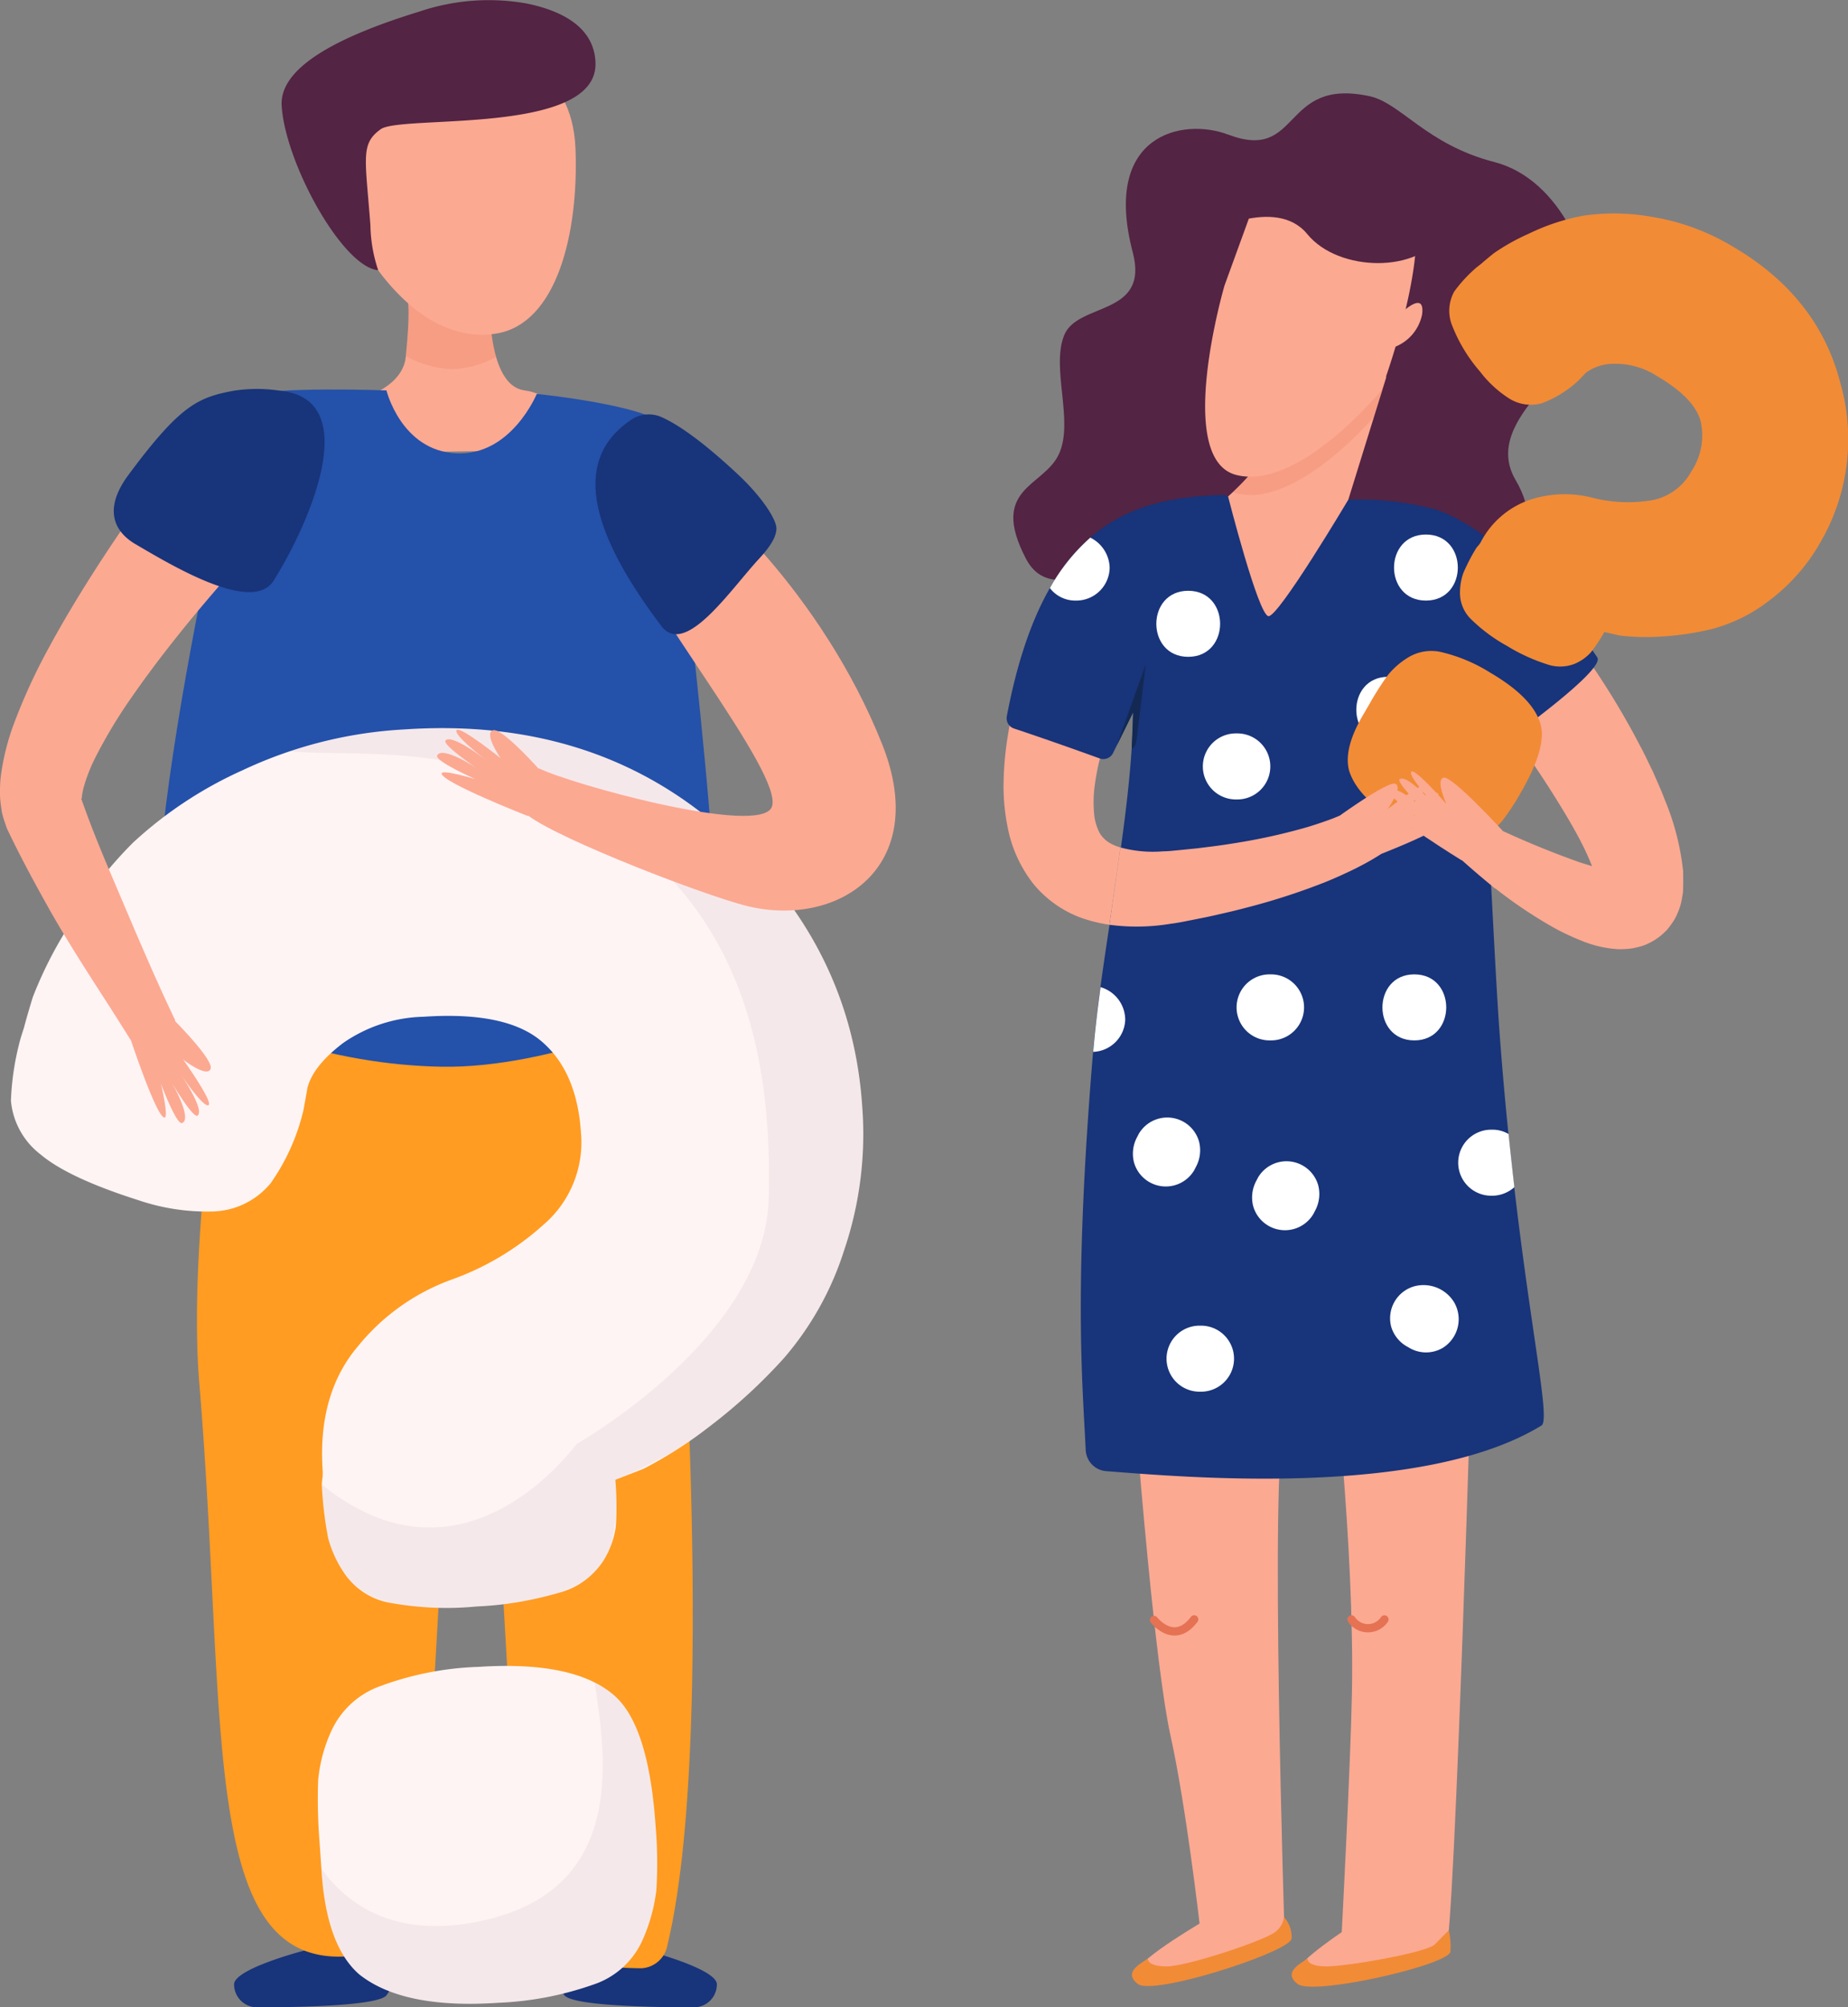 <?xml version="1.0" encoding="UTF-8"?> <svg xmlns="http://www.w3.org/2000/svg" xmlns:xlink="http://www.w3.org/1999/xlink" width="179.996" height="195.431" viewBox="0 0 179.996 195.431"><rect x="0" y="0" width="179.996" height="195.431" fill="#808080" stroke="none"/><defs><clipPath id="a"><rect width="14.957" height="11.514" fill="none"></rect></clipPath><clipPath id="b"><rect width="55.851" height="85.631" fill="none"></rect></clipPath><clipPath id="c"><rect width="32.712" height="31.258" fill="none"></rect></clipPath><clipPath id="d"><rect width="8.798" height="9.015" fill="none"></rect></clipPath></defs><g transform="translate(-1254.184 -974.56)"><path d="M356.95,143.66a10.378,10.378,0,0,0,6.471.731c2.132-.582,4.01-2.495,3.967-4.7a7.868,7.868,0,0,0-.829-2.919c-1.336-3.083-2.888-6.311-5.737-8.1-3.366-2.107-12.624-3.26-14.316,1.114-2.046,5.283,6.579,12.338,10.443,13.872" transform="translate(1025.305 905.812)" fill="#fcefdf"></path><path d="M338.083,54.482c-4.4-1.67-12.308-.047-9.28,11.474,1.638,6.231-5.343,4.834-6.67,8.037s.972,8.416-.534,11.62-6.8,3.261-3.2,10.165,15-6.019,21.266-2.062,8.789,16.017,17.043,10.552,12.965-10.066,9.384-16.15,7.182-11.361,7.466-16.073-2.943-13.191-9.538-14.887-9.117-5.751-12.134-6.407c-8.681-1.884-6.633,6.454-13.8,3.73" transform="translate(1035.714 933.18)" fill="#532443"></path><path d="M408.241,156.449c-.028-.312-.074-.6-.11-.9a24.936,24.936,0,0,0-1.691-6.118c-.349-.937-.752-1.792-1.129-2.674-.414-.845-.818-1.718-1.258-2.536a76.419,76.419,0,0,0-5.843-9.471l-8.185,6.063c.91,1.277,1.947,2.683,2.866,4.051.946,1.378,1.883,2.765,2.756,4.162s1.718,2.783,2.444,4.152a27.582,27.582,0,0,1,1.276,2.747c-.367-.11-.753-.23-1.139-.349a87.92,87.92,0,0,1-9.016-3.761l.328,5.955a44.972,44.972,0,0,0,5.885,4.024,22.328,22.328,0,0,0,2.747,1.323,11.09,11.09,0,0,0,3.693.892,5.232,5.232,0,0,0,.652-.01,5.348,5.348,0,0,0,.726-.064,8.066,8.066,0,0,0,.817-.183,4.845,4.845,0,0,0,.919-.359,5.847,5.847,0,0,0,1.754-1.341,9.566,9.566,0,0,0,.662-.928,6.514,6.514,0,0,0,.413-.892,4.74,4.74,0,0,0,.257-.854c.055-.258.1-.514.137-.772l.028-.193v-.128l.01-.267.009-.523Z" transform="translate(1009.882 902.962)" fill="#fca992"></path><path d="M326.162,150.628a2.805,2.805,0,0,1-1.108-1.026,5.142,5.142,0,0,1-.526-1.657,12.462,12.462,0,0,1-.024-2.466,22.742,22.742,0,0,1,.492-2.854,39.61,39.61,0,0,1,1.99-5.977c.413-1,.865-1.989,1.338-2.967l.73-1.452c.239-.461.523-.987.731-1.337l-9.39-4.832c-.323.7-.545,1.246-.793,1.861-.241.6-.47,1.194-.691,1.794-.439,1.2-.852,2.408-1.225,3.638a48.507,48.507,0,0,0-1.724,7.684,31.151,31.151,0,0,0-.28,4.185,20.4,20.4,0,0,0,.573,4.578,12.914,12.914,0,0,0,2.35,4.757,10.92,10.92,0,0,0,4.463,3.218,14.746,14.746,0,0,0,2.921.743l1.072-7.527a4.911,4.911,0,0,1-.9-.363" transform="translate(1036.247 906.079)" fill="#fca992"></path><path d="M336.08,254.3s1.675,21.173,3.182,27.957,2.826,18.278,2.826,18.278-8.315,4.9-5.382,4.9,13.674-3.392,13.674-3.392-1.508-46.922,0-50.125-14.3,2.382-14.3,2.382" transform="translate(1028.934 861.307)" fill="#fca992"></path><path d="M363.586,240.424s2.26,19.051,1.978,33.605c-.134,6.9-.989,23.192-.989,23.192s-5.794,3.863-4.1,4.192,13.427-.518,14.274-2.5,2.544-59.566,2.544-59.566Z" transform="translate(1020.297 865.457)" fill="#fca992"></path><path d="M373.69,127.251c-6.443-9.454-13.024-13.774-16.189-14.529l.012.01a28.736,28.736,0,0,0-8.082-.844,1.037,1.037,0,0,0-.856.512c-.631,1.068-2.365,3.566-4.826,3.622a5.262,5.262,0,0,1-5.553-3.863,1.041,1.041,0,0,0-1.024-.726c-9.12.235-17.494,3.037-21,21.534a1.054,1.054,0,0,0,.7,1.2c2.874.95,6.657,2.3,8.348,2.913a1.054,1.054,0,0,0,1.3-.53l1.314-2.666.636-1.289c-.1,9.971-3.078,23.227-3.9,33.067-1.906,22.939-1.034,32.142-.714,38.754a2.162,2.162,0,0,0,2.008,2.055c6.85.507,30.651,2.752,42.385-4.447,1.123-.689-2.286-14.166-4.06-37.9-.554-7.409-1.043-20.75-1.926-31.953l2.081,2.348a1.054,1.054,0,0,0,1.414.155c2.255-1.653,8.595-6.433,7.921-7.422" transform="translate(1036.078 911.323)" fill="#18347a"></path><path d="M338.533,282.155s1.956,2.541,3.912-.06" transform="translate(1028.052 850.13)" fill="none" stroke="#e57253" stroke-linecap="round" stroke-miterlimit="10" stroke-width="0.806"></path><path d="M368.519,282.1a1.931,1.931,0,0,0,3.207,0" transform="translate(1017.303 850.13)" fill="none" stroke="#e57253" stroke-linecap="round" stroke-miterlimit="10" stroke-width="0.806"></path><path d="M365.2,93.483l-3.713,11.969s-6.783,11.413-7.773,11.341-3.937-11.655-3.937-11.655h0s3.654-3.184,4.149-5.445,11.274-6.21,11.274-6.21" transform="translate(1024.022 917.759)" fill="#fca992"></path><g transform="translate(1374.264 1011.242)" opacity="0.22"><g clip-path="url(#a)"><path d="M354.186,99.692c-.386,1.763-2.685,4.079-3.683,5.018a3.038,3.038,0,0,0,.355.123c5.028,1.257,11.313-5.117,13.38-7.412l1.222-3.94s-10.78,3.949-11.274,6.21" transform="translate(-350.503 -93.483)" fill="#e57253"></path></g></g><path d="M348.178,73.57s-4.938,16.914,1.169,18.441S363.426,83.8,363.426,83.8s6.647-17.669,1.454-20.239c-4.047-2-10.036-.017-12.481.958a2.592,2.592,0,0,0-1.483,1.524Z" transform="translate(1025.271 928.797)" fill="#fca992"></path><path d="M375.727,83.16s2.244-2.146,1.906.267a4.3,4.3,0,0,1-2.855,3.207Z" transform="translate(1015.058 921.775)" fill="#fca992"></path><path d="M346.293,68s6.865-3.768,9.946,0,10.931,3.768,13.082,0-9.944-8.1-13.082-6.5-9.946,6.5-9.946,6.5" transform="translate(1025.271 929.349)" fill="#532443"></path><path d="M332.891,145.049l2.8-7.844s-.471,4.059-.871,7.208c-.13,1.018-.48.907-.48.907l.136-3.488Z" transform="translate(1030.076 902.082)" fill="#132954"></path><path d="M388.6,142.753l-2.02-5.18,1.01,6.124-.062-2.153Z" transform="translate(1010.828 901.95)" fill="#132954"></path><path d="M359.87,214.941a3.215,3.215,0,0,0-5.876-.768l-.144.281a3.412,3.412,0,0,0-.325,2.478,3.216,3.216,0,0,0,5.877.768l.144-.282a3.407,3.407,0,0,0,.324-2.477" transform="translate(1022.715 875.042)" fill="#fff"></path><path d="M341.769,208.3a3.216,3.216,0,0,0-5.876-.768l-.144.282a3.412,3.412,0,0,0-.325,2.478,3.216,3.216,0,0,0,5.877.768l.144-.282a3.408,3.408,0,0,0,.324-2.477" transform="translate(1029.207 877.423)" fill="#fff"></path><path d="M372.355,139.023c-4.138,0-4.145,6.43,0,6.43s4.144-6.43,0-6.43" transform="translate(1017.04 901.43)" fill="#fff"></path><path d="M341.986,125.968c-4.137,0-4.144,6.43,0,6.43s4.145-6.43,0-6.43" transform="translate(1027.93 906.111)" fill="#fff"></path><path d="M380.637,233.093a3.489,3.489,0,0,0-3.909-1.607,3.237,3.237,0,0,0-2.246,3.955,3.289,3.289,0,0,0,1.654,1.971,3.215,3.215,0,0,0,3.346.08,3.285,3.285,0,0,0,1.154-4.4" transform="translate(1015.209 868.31)" fill="#fff"></path><path d="M343.79,237.51h-.142a3.215,3.215,0,0,0,0,6.43h.142a3.215,3.215,0,1,0,0-6.43" transform="translate(1027.373 866.117)" fill="#fff"></path><path d="M376.321,184.19c-4.138,0-4.145,6.43,0,6.43s4.144-6.43,0-6.43" transform="translate(1015.619 885.235)" fill="#fff"></path><path d="M349.3,147.616h-.141a3.215,3.215,0,0,0,0,6.43h.141a3.215,3.215,0,1,0,0-6.43" transform="translate(1025.398 898.349)" fill="#fff"></path><path d="M325.187,124.029h.141a3.25,3.25,0,0,0,3.215-3.215,3.37,3.37,0,0,0-1.883-2.914,18.655,18.655,0,0,0-3.938,4.913,3.111,3.111,0,0,0,2.466,1.216" transform="translate(1033.722 909.004)" fill="#fff"></path><path d="M378.083,117.431c-4.138,0-4.145,6.43,0,6.43s4.144-6.43,0-6.43" transform="translate(1014.986 909.172)" fill="#fff"></path><path d="M354.425,184.19h-.141a3.215,3.215,0,0,0,0,6.43h.141a3.215,3.215,0,1,0,0-6.43" transform="translate(1023.559 885.235)" fill="#fff"></path><path d="M389.625,208.189a3.081,3.081,0,0,0-1.549-.424h-.142a3.215,3.215,0,0,0,0,6.43h.142a3.275,3.275,0,0,0,2.114-.833q-.288-2.464-.565-5.174" transform="translate(1011.495 876.782)" fill="#fff"></path><path d="M332.412,189.234a3.318,3.318,0,0,0-2.4-3.1c-.3,2.2-.552,4.323-.717,6.3a3.245,3.245,0,0,0,3.121-3.205" transform="translate(1031.367 884.537)" fill="#fff"></path><path d="M410.933,71.893q8.365,4.874,10.526,13.323a19.946,19.946,0,0,1-1.979,15.551,18.4,18.4,0,0,1-4.879,5.561,15.577,15.577,0,0,1-5.6,2.813,27.388,27.388,0,0,1-5.144.756,21.285,21.285,0,0,1-3.9-.108l-1.492-.341a15.553,15.553,0,0,1-1.315,1.984,4.4,4.4,0,0,1-1.607,1.124,3.865,3.865,0,0,1-2.662.034A17.653,17.653,0,0,1,389,110.808a15.894,15.894,0,0,1-3.44-2.534,3.566,3.566,0,0,1-1.151-2.468,5.8,5.8,0,0,1,.318-2.089,18.944,18.944,0,0,1,1.238-2.4,1.861,1.861,0,0,1,.2-.253,2.144,2.144,0,0,0,.246-.332,8.489,8.489,0,0,1,5.06-4.239,10.9,10.9,0,0,1,5.741-.144,14,14,0,0,0,5.464.33,5.5,5.5,0,0,0,4.234-2.819,6.332,6.332,0,0,0,.931-4.955q-.632-2.272-4.263-4.387a7.451,7.451,0,0,0-4.12-1.185,4.532,4.532,0,0,0-2.777.866l-.788.81a10.713,10.713,0,0,1-3.473,2.151,3.942,3.942,0,0,1-3.3-.5,10.865,10.865,0,0,1-2.744-2.55,15.312,15.312,0,0,1-2.81-4.7,3.866,3.866,0,0,1,.282-3.114A13.747,13.747,0,0,1,386.08,73.9l.387-.3q.434-.382,1.233-1.027a20.475,20.475,0,0,1,3.375-1.891,20.906,20.906,0,0,1,5.251-1.752,20.672,20.672,0,0,1,6.667.08,22.082,22.082,0,0,1,7.94,2.883" transform="translate(1011.981 926.646)" fill="#f28b36"></path><path d="M381.79,137.2q4.263,2.484,4.954,5.107.592,2.248-1.983,6.668a21.966,21.966,0,0,1-1.79,2.71,8.73,8.73,0,0,1-2.076,1.749,4.167,4.167,0,0,1-3.261.425,16.528,16.528,0,0,1-4.522-1.947q-4.183-2.438-5.032-5.153-.561-2.123,1.326-5.359l.736-1.263a27.815,27.815,0,0,1,1.729-2.693,7.7,7.7,0,0,1,2.014-1.734,4.325,4.325,0,0,1,3.284-.464,15.789,15.789,0,0,1,4.623,1.953" transform="translate(1017.506 902.829)" fill="#f28b36"></path><path d="M384.454,159.792l.867-.623s-4.9-5.35-5.742-5.178.257,2.566.257,2.566-3.079-3.546-3.416-3.139c-.31.375,1.743,2.659,2.072,3.021-.344-.377-2.6-2.8-3.2-2.294-.365.308,2.265,2.871,2.265,2.871s-2.613-2.491-3.227-1.7c-.337.432,2.947,2.654,2.947,2.654s-2.747-1.4-2.84-1.013c-.181.738,6.885,5.085,6.885,5.085l.02-.015c.982.879,2.283,1.992,3.257,2.772Z" transform="translate(1015.225 896.28)" fill="#fca992"></path><path d="M364.491,157.562c-.451-.893-3.495,1.049-3.495,1.049s3.074-2.01,2.776-2.382c-.488-.609-3.156,1.323-3.575,1.633.4-.3,2.844-2.136,2.613-2.563-.253-.464-3.956,2.422-3.956,2.422s1.537-2.137.745-2.468c-.561-.234-3.647,1.853-5.4,3.094-.261.108-.515.221-.784.323-1.019.373-2.058.725-3.137,1.012a58.234,58.234,0,0,1-6.593,1.395c-1.116.187-2.248.318-3.375.459l-1.7.171c-.568.056-1.152.121-1.632.122a12.131,12.131,0,0,1-4.151-.376l-1.073,7.527a20.044,20.044,0,0,0,5.975-.1c.7-.084,1.28-.21,1.881-.328l1.8-.362c1.2-.27,2.4-.531,3.589-.851a64.342,64.342,0,0,0,7.1-2.249c1.17-.439,2.33-.959,3.481-1.517.575-.285,1.149-.588,1.722-.92.287-.172.573-.337.866-.53l.062-.041c2.3-.913,5.87-2.417,5.847-2.932-.018-.4-2.983.446-2.983.446s3.652-1.548,3.4-2.037" transform="translate(1030.487 895.617)" fill="#fca992"></path><path d="M336.749,331.308s-.193.76,1.8.776,9.89-2.62,10.676-3.421a2.152,2.152,0,0,0,.768-1.375,2.9,2.9,0,0,1,.745,2.077c-.065,1.271-13.447,5.613-14.98,4.429s.45-2.055.988-2.487" transform="translate(1029.251 833.926)" fill="#f28b36"></path><path d="M361,332.022s-.193.76,1.8.776,9.8-1.343,10.582-2.144,1.362-1.374,1.362-1.374a7.3,7.3,0,0,1,.151,2.076c-.066,1.271-13.354,4.336-14.886,3.152s.45-2.055.988-2.487" transform="translate(1020.558 833.211)" fill="#f28b36"></path><path d="M205.686,332.1s-6.841,1.77-6.841,3.291a2.236,2.236,0,0,0,2.239,2.237c3.954,0,11.835-.137,12.62-1.185,1.053-1.4,1.044-4.8,1.044-4.8s-5.729,1.264-9.061.459" transform="translate(1078.139 832.367)" fill="#18347a"></path><path d="M256.424,332.1s6.841,1.77,6.841,3.291a2.236,2.236,0,0,1-2.239,2.237c-3.954,0-11.834-.137-12.62-1.185-1.053-1.4-1.044-4.8-1.044-4.8s5.73,1.264,9.062.459" transform="translate(1060.743 832.367)" fill="#18347a"></path><path d="M195.968,189.562s-3.711,21.757-2.53,35.925c3.019,36.22-.687,61.342,19.288,54.724a1.692,1.692,0,0,0,1.381-1.431c2.763-15.339,2.925-59.752,5.824-60.019s3.573,57.714,6.17,61.445c1.094,1.574,7.252,2.194,10.426,2.194a2.721,2.721,0,0,0,2.5-2.236c5.869-24.413-.564-91.951-.564-91.951s-25.965,8.6-42.494,1.35" transform="translate(1080.162 883.793)" fill="#ff9c21"></path><path d="M230.41,78.3s-.843,10.5,3.354,11.069,6.071,5.761,6.071,5.761l-21.039.3-1.476-5.1s4.55-1.051,4.87-4.219c.618-6.145,0-5.91,0-5.91Z" transform="translate(1071.515 923.203)" fill="#fca992"></path><path d="M209.5,95.506s-11.075-.406-13.531.532c-.752.287-12.726,53.056-7.5,57.226s15.635,7.9,26.387,8.088,23.53-5.512,26.184-7.044-3.826-52.666-4.209-54.943-12.7-3.517-12.7-3.517-2.479,6.043-7.838,5.786-6.8-6.127-6.8-6.127" transform="translate(1082.332 917.065)" fill="#2451aa"></path><path d="M203.237,146.944q18.526-1.258,31.045,9.833t13.585,26.82a35.265,35.265,0,0,1-1.766,14.079,29.857,29.857,0,0,1-5.872,10.494,52.608,52.608,0,0,1-7.356,6.735,40.785,40.785,0,0,1-6.312,4.027L223.824,220a29.706,29.706,0,0,1,.046,4.563,8.431,8.431,0,0,1-1.343,3.515,7.413,7.413,0,0,1-4.191,2.918,33.873,33.873,0,0,1-8.074,1.339,30.4,30.4,0,0,1-8.187-.324,6.84,6.84,0,0,1-4.483-2.678,11.149,11.149,0,0,1-1.741-3.658,36.469,36.469,0,0,1-.612-5.138,3.448,3.448,0,0,1,.046-.618,4.128,4.128,0,0,0,.033-.793q-.51-7.512,3.475-12.175a20.9,20.9,0,0,1,8.96-6.4,26.852,26.852,0,0,0,9.031-5.353,10.557,10.557,0,0,0,3.689-9.03q-.4-5.942-3.851-8.87t-11.487-2.381a14.277,14.277,0,0,0-7.816,2.55q-2.924,2.219-3.48,4.362l-.381,2.133a20.528,20.528,0,0,1-3.2,7.153,7.558,7.558,0,0,1-5.783,2.763,20.817,20.817,0,0,1-7.1-1.1q-6.823-2.171-9.52-4.446a7.414,7.414,0,0,1-2.9-5.246,26.337,26.337,0,0,1,.984-6.214l.289-.9q.277-1.072.853-2.956a39.3,39.3,0,0,1,3.326-6.633,40.03,40.03,0,0,1,6.452-8.429,39.623,39.623,0,0,1,10.672-7.045,42.328,42.328,0,0,1,15.708-3.965" transform="translate(1090.294 898.636)" fill="#fff4f4"></path><g transform="translate(1282.405 1045.453)" opacity="0.06"><g clip-path="url(#b)"><path d="M248.057,214.905a52.64,52.64,0,0,0,7.356-6.735,29.856,29.856,0,0,0,5.872-10.494,35.278,35.278,0,0,0,1.766-14.08q-1.067-15.729-13.585-26.82t-31.045-9.833a44.887,44.887,0,0,0-11.127,2.124c4.972.48,12.139-.431,20.365,2.237,24.254,7.864,26.612,27.776,26.284,41.3s-18.678,23.887-18.678,23.887c-.126.038-10.855,15.289-24.839,3.974,0,.067.006.123.008.189a35.862,35.862,0,0,0,.6,5.019,11.151,11.151,0,0,0,1.74,3.657,5.4,5.4,0,0,0,.64.746,8.378,8.378,0,0,0,3.95,1.95,25.655,25.655,0,0,0,5.638.416h.053q1.135-.023,2.389-.108t2.387-.211l.1-.013c.718-.081,1.4-.174,2.039-.28.031-.005.059-.012.09-.016.6-.1,1.169-.215,1.7-.339.14-.033.269-.069.4-.1.364-.092.709-.188,1.038-.29.26-.083.507-.171.746-.261.182-.069.36-.139.531-.212.257-.112.5-.228.734-.351.16-.085.31-.174.458-.264.183-.112.364-.225.53-.345a6.3,6.3,0,0,0,.779-.656l.016-.014a5.313,5.313,0,0,0,.706-.9,11.158,11.158,0,0,0,.915-1.809,17.815,17.815,0,0,0,.382-6.269,53.2,53.2,0,0,0,5.949-2.923c.957-.624,1.981-1.335,3.1-2.167" transform="translate(-207.295 -146.817)" fill="#532443"></path></g></g><path d="M227.074,289.259q9.44-.641,13.359,2.781,3.357,2.933,4.023,12.721a42.115,42.115,0,0,1,.072,6.228A16.745,16.745,0,0,1,243.113,316a7.992,7.992,0,0,1-4.722,4.183,31.732,31.732,0,0,1-9.274,1.772q-9.265.629-13.532-2.768-3.174-2.768-3.66-9.937l-.19-2.8a53.237,53.237,0,0,1-.151-6.136,14.779,14.779,0,0,1,1.332-4.919,8.294,8.294,0,0,1,4.716-4.269,30.335,30.335,0,0,1,9.441-1.871" transform="translate(1073.585 847.598)" fill="#fff4f4"></path><g transform="translate(1285.486 1138.393)" opacity="0.06"><g clip-path="url(#c)"><path d="M238.722,291.71c1.11,7.442,3.305,20.994-12.471,23.447-7.141,1.11-11.618-1.774-14.152-5.352l.024.359q.487,7.17,3.659,9.937,4.269,3.4,13.532,2.768a31.693,31.693,0,0,0,9.274-1.772,7.985,7.985,0,0,0,4.722-4.183,16.767,16.767,0,0,0,1.415-5.012,42.124,42.124,0,0,0-.072-6.228q-.664-9.788-4.022-12.721a9.238,9.238,0,0,0-1.908-1.244" transform="translate(-212.099 -291.71)" fill="#532443"></path></g></g><path d="M229.668,135.264c.511-.971,3.815,1.211,3.815,1.211s-3.337-2.257-3-2.661c.544-.659,3.437,1.505,3.893,1.854-.437-.335-3.083-2.393-2.821-2.856.285-.5,4.3,2.725,4.3,2.725s-1.649-2.371-.775-2.72c.749-.3,3.668,2.846,4.493,3.757.011-.021.028-.052.028-.052,2.944,1.492,21.544,6.661,22.667,3.754,1.232-3.189-12.738-20.051-14.932-26.744s.7-7.227,5.391-5.542c3.03,1.089,14.472,11.562,20.286,26.175,4.792,12.041-4.344,17.926-13.155,15.76-4.019-.988-18.114-6.4-21.318-8.8l-.013.047s-8.473-3.322-8.422-4.154c.026-.432,3.264.542,3.264.542s-3.978-1.761-3.7-2.293" transform="translate(1067.093 912.848)" fill="#fca992"></path><path d="M257.212,99.712a3.063,3.063,0,0,1,2.906-.266c1.411.615,3.766,2.114,7.539,5.653,2.181,2.046,3.685,4.27,3.685,5.207,0,1.062-1.1,2.305-1.7,2.955-2.824,3.057-7.189,9.6-9.506,6.538-6.555-8.674-9.021-16.019-2.921-20.087" transform="translate(1058.465 915.71)" fill="#18347a"></path><path d="M171.452,136.9a16.076,16.076,0,0,1,1.065-2.761,48.372,48.372,0,0,1,3.625-6.037c1.387-2,2.885-3.983,4.439-5.931s3.18-3.865,4.834-5.756c1.648-1.871,3.38-3.783,5.046-5.508l-8.987-7.81c-1.7,2.194-3.225,4.3-4.771,6.486-1.529,2.18-3.022,4.387-4.461,6.65s-2.827,4.575-4.133,6.981a56.617,56.617,0,0,0-3.529,7.7,23.365,23.365,0,0,0-1.166,4.644,11.116,11.116,0,0,0-.112,1.381,9.349,9.349,0,0,0,.062,1.545q.053.419.121.833a7.613,7.613,0,0,0,.25.9l.154.453a3.688,3.688,0,0,0,.146.373l.224.461c1.187,2.458,2.444,4.768,3.727,7.064,2.573,4.581,5.327,8.559,8.078,13,.8,2.361,2.618,7.488,3.26,7.486.434,0-.349-3.291-.349-3.291s1.525,4.075,2.071,3.827c1-.452-.984-3.88-.984-3.88s2.056,3.464,2.479,3.155c.69-.5-1.3-3.52-1.621-3.995.309.456,2.207,3.217,2.685,2.984.52-.254-2.468-4.45-2.468-4.45s2.27,1.786,2.67.934c.343-.73-2.625-3.83-3.485-4.707l.053-.026c-2.213-4.618-4.2-9.4-6.2-14.089-1-2.341-1.962-4.7-2.782-7l-.155-.432c-.042-.1-.013-.076-.008-.086l.019-.012c.013-.016,0,.014.008-.032a.616.616,0,0,0,.021-.131,2.692,2.692,0,0,1,.054-.388,4.14,4.14,0,0,1,.12-.54" transform="translate(1090.885 914.312)" fill="#fca992"></path><path d="M196.85,95.515a14.749,14.749,0,0,0-4.613-.008c-3.482.652-5.206,1.417-10.237,8.2-2.445,3.3-1.423,5.5.695,6.737,3.436,2.009,11.376,6.818,13.434,3.571,3.17-5,9.021-17.595.722-18.5" transform="translate(1084.689 917.099)" fill="#18347a"></path><g transform="translate(1293.705 1001.501)" opacity="0.22"><g clip-path="url(#d)"><path d="M224.912,80.2l8.219-1.9a26.451,26.451,0,0,0,.579,7.808,9.754,9.754,0,0,1-4.336,1.2,10.416,10.416,0,0,1-4.455-1.28c.6-6.056-.008-5.827-.008-5.827" transform="translate(-224.912 -78.298)" fill="#e57253"></path></g></g><path d="M236.625,53.33c.316,8.131-1.79,17.03-7.737,17.976-9.724,1.548-17.094-13.554-17.411-21.685s6.361-5.929,12.378-6.164S236.31,45.2,236.625,53.33" transform="translate(1073.614 935.734)" fill="#fca992"></path><path d="M219.55,37.4a21.085,21.085,0,0,1,10.379-.761c3.28.67,6.588,2.227,6.7,5.774.217,7.095-18.918,5.031-20.917,6.463s-1.5,2.785-1.007,9.338a14.48,14.48,0,0,0,.758,4.391c-3.5-.312-9.074-10.492-9.4-16.021-.23-3.861,5.9-6.862,13.493-9.184" transform="translate(1075.556 938.263)" fill="#532443"></path></g></svg> 